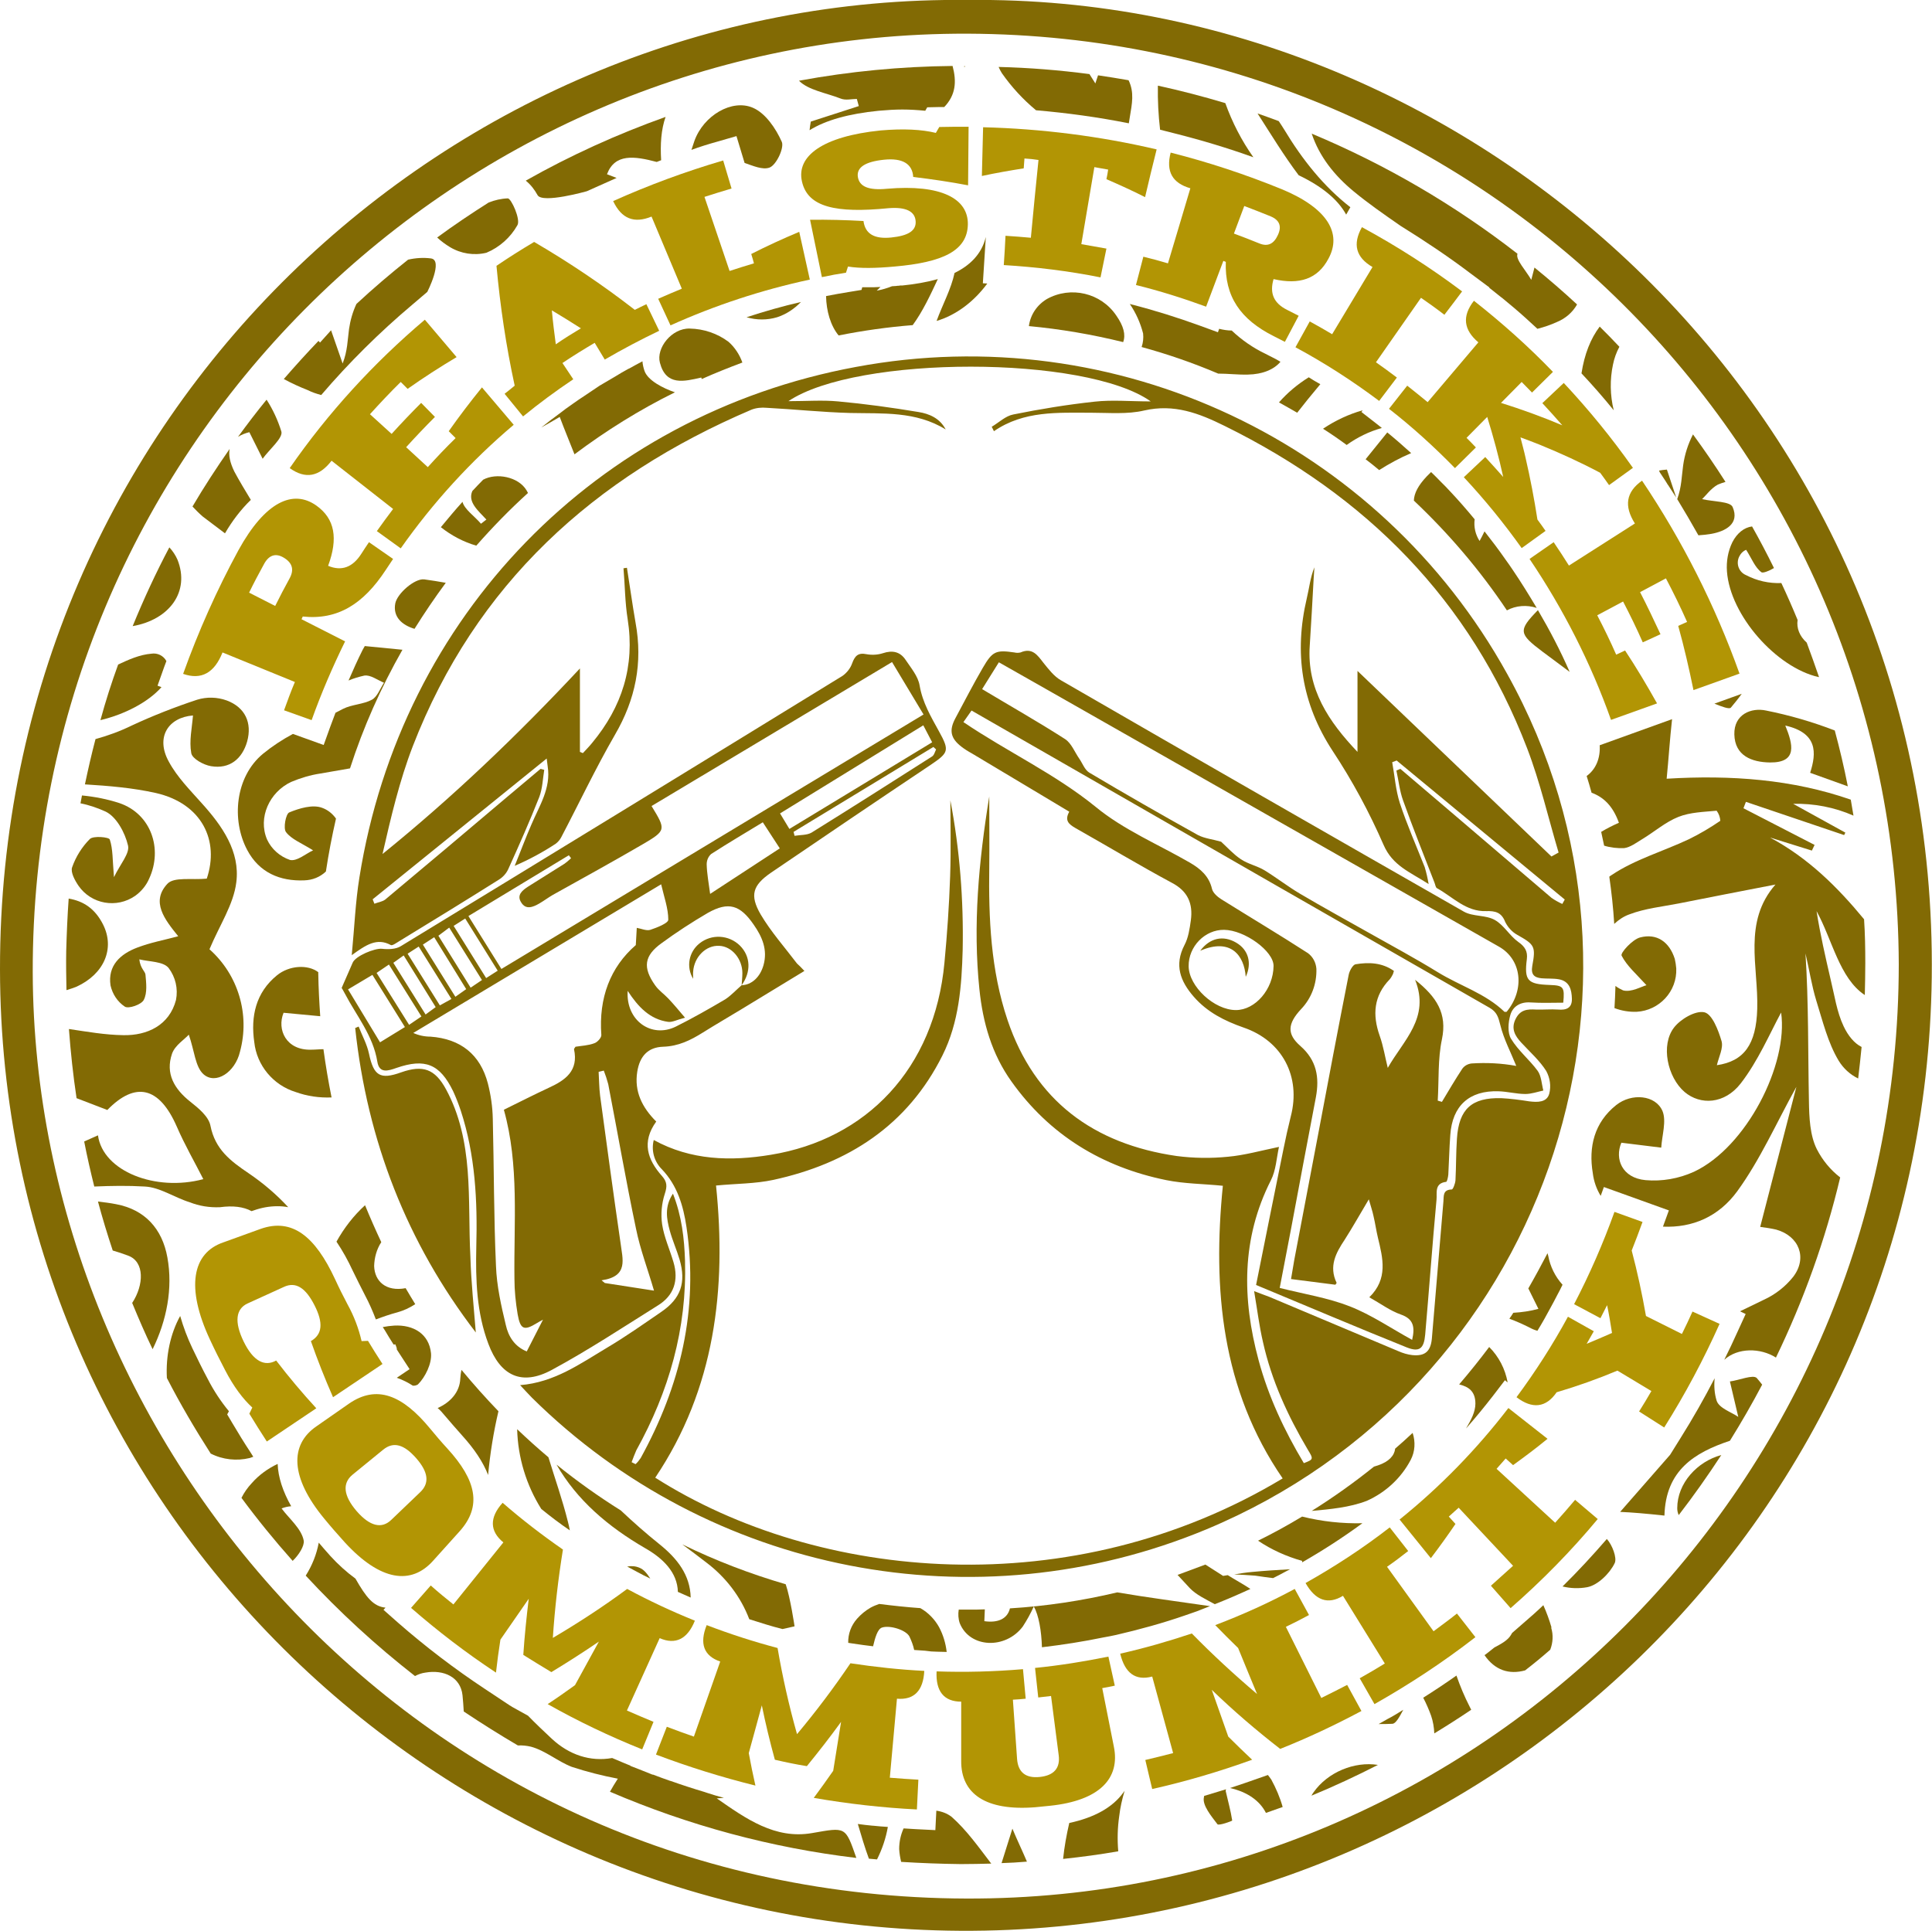 <?xml version="1.0" encoding="utf-8"?>
<!-- Generator: Adobe Illustrator 23.0.3, SVG Export Plug-In . SVG Version: 6.00 Build 0)  -->
<svg version="1.1" id="Layer_1" xmlns="http://www.w3.org/2000/svg" xmlns:xlink="http://www.w3.org/1999/xlink" x="0px" y="0px"
	 viewBox="0 0 784.9 784.5" style="enable-background:new 0 0 784.9 784.5;" xml:space="preserve">
<style type="text/css">
	.st0{fill:#826A04;}
	.st1{fill:#B29504;}
</style>
<g id="Emblem">
	<path id="Gun_Left" class="st0" d="M326.8,394.5c-8.9,5.4-17.3,10.5-25.8,15.7c-5.1,3.1-10.3,6.1-15.4,9.3s-10,5.6-16.2,5.8
		s-9.5,3.9-10.5,10.1c-1.3,8.1,2,14.6,7.7,20.3c-6,8.3-3.6,15.5,2.4,22.2c2,2.3,2.1,4.1,1.1,7.1c-1.3,4-1.7,8.3-1.1,12.5
		c0.8,5.2,3.1,10.2,4.6,15.3c2.2,7.4,0.2,13.6-6.3,17.6c-14.2,8.9-28.3,18.2-43.1,26.2c-12.2,6.6-20.9,2.5-25.8-10.6
		c-4.8-12.7-5.2-26-4.9-39.4c0.5-18.7-0.4-37.3-6.3-55.3c-0.9-2.7-1.9-5.3-3.1-7.9c-5.4-11.1-11.4-13.5-23-9.5
		c-3.4,1.2-7,2.4-7.8-2.5c-1.7-10.6-8.5-18.7-13.2-27.7c-0.6-1.2-1.3-2.3-1.3-2.3c1.8-4,3.1-7.2,4.5-10.3c1.2-2.7,8.9-5.9,11.9-5.6
		c2.5,0.3,5.7,0.2,7.7-1.1c59.9-36.5,119.7-73.1,179.4-109.8c1.8-1.3,3.2-3.1,3.9-5.1c1.1-3,2.4-4.4,5.8-3.7
		c2.2,0.4,4.5,0.3,6.7-0.4c3.9-1.3,7-0.6,9.2,2.7s5.1,6.7,5.7,10.4c1.2,7,4.6,12.7,7.9,18.7c4.3,7.8,3.9,8.6-3.3,13.5
		c-21.7,14.5-43.4,29.2-65,43.9c-7.4,5.1-8.7,9.1-4.2,16.9c4.2,7.1,9.8,13.4,14.8,20C324.6,392.2,325.5,393.1,326.8,394.5z
		 M301.3,400.3L301.3,400.3c4-0.1,7.5-3.2,8.9-8.2c1.7-6.2-0.5-11.4-4-16.4c-5.5-8-10.2-9.5-18.6-4.8c-6.5,3.8-12.8,7.9-18.8,12.3
		c-7.1,5.1-7.8,9.9-2.6,17.2c1.4,2,3.6,3.5,5.3,5.3c2.1,2.2,4,4.5,6.8,7.8c-3.2,0.8-5.1,1.9-6.8,1.7c-7.4-1-12.2-6-16.5-12.6
		c-0.8,12.1,9.7,19.4,19.6,14.5c6.8-3.4,13.5-7.2,20.1-11.1C297.1,404.4,299.1,402.2,301.3,400.3L301.3,400.3z M362.4,269
		l-97.7,58.5c5.9,9.7,6,9.9-3.7,15.6c-12,7-24.2,13.7-36.4,20.5c-1.9,1.1-3.6,2.4-5.5,3.5c-2.6,1.5-5.5,2.7-7.4-0.5
		c-1.9-3,0.6-4.9,2.9-6.4c4.9-3.1,9.9-6.2,14.8-9.3c0.9-0.7,1.8-1.4,2.6-2.2l-0.9-1.2l-40.8,24.7l13.4,21.5l171.5-103.4L362.4,269z
		 M220.6,536.2c-1.5,0.8-2,1.1-2.5,1.4c-5.2,3.2-6.7,2.6-7.8-3.6c-0.8-4.8-1.3-9.6-1.3-14.4c-0.3-23,2-46.2-4.3-68.7
		c6.3-3.1,12.2-6.1,18.2-8.9c6.8-3.1,12.2-6.9,10.3-15.7c0-0.2,0.3-0.5,0.6-1c2.5-0.4,5.2-0.5,7.6-1.4c1.3-0.4,3-2.3,2.9-3.4
		c-1.1-15,3.6-27.5,14-36.5c0.2-3.1,0.3-5,0.4-7c1.8,0.3,3.9,1.3,5.5,0.8c2.7-0.9,7.3-2.7,7.3-4.1c0-4.6-1.7-9.2-2.9-14.4
		l-100.7,60.4c2.2,1,4.6,1.5,7,1.5c12.2,0.9,20.2,7.2,23.3,19c1.2,4.7,1.9,9.5,2,14.3c0.5,20,0.4,40,1.3,59.9c0.3,8.1,2.1,16.1,4,24
		c1,4.5,3.5,8.7,8.5,10.7L220.6,536.2z M244.4,520.2l1.3,1.1l20,3.1c-2.5-8.6-5.6-16.7-7.3-25.1c-4.1-19.5-7.5-39.2-11.3-58.8
		c-0.5-1.9-1.1-3.7-1.8-5.5l-2.1,0.5c0.2,3.2,0.2,6.5,0.6,9.7c2.7,19.9,5.4,39.9,8.3,59.8C252.9,511.6,255.5,518.6,244.4,520.2z
		 M320.7,336.8l58-35.2l-3.6-6.9l-58.2,35.8C318.2,332.6,319.3,334.5,320.7,336.8L320.7,336.8z M309.9,334.1
		c-7.2,4.4-14.2,8.5-21,12.9c-1.2,1.1-1.8,2.6-1.8,4.2c0.1,3.8,0.8,7.5,1.4,12l28.3-18.5L309.9,334.1z M141.4,402l13,21.5l10.1-6.2
		l-13.2-21.2L141.4,402z M322.4,338l0.4,1.6c2.3-0.4,5-0.2,6.9-1.3c16.4-10.2,32.6-20.5,48.9-30.9c0.9-0.5,1.2-1.9,1.7-2.9l-1.1-1
		L322.4,338z M171.2,413L158,391.9l-5,3.4l13.2,21.1L171.2,413z M202.2,394.4L189,373.2l-4.7,3l13.2,21.2L202.2,394.4z M176.4,380.8
		l-4.6,3L185,405l4.4-3.1C185.1,394.9,181,388.3,176.4,380.8L176.4,380.8z M195.8,398.2l-13.3-21.3l-4.4,3.3
		c4.5,7.3,8.8,14.1,13.1,21.1L195.8,398.2z M183.4,405.9l-13.3-21.3l-4.5,2.9l13.1,21L183.4,405.9z M164,388.2l-4.2,3l13.1,21l4.1-3
		L164,388.2z"/>
	<path id="Gun_Right" class="st0" d="M510.3,522.1c3.8-18.9,7.4-37,11.1-55.1c0.9-4.5,1.9-9,3-13.4c4.2-16.1-3.4-30.7-19.2-36.1
		c-7.7-2.7-14.7-6.2-20.2-12.5s-8-12.9-3.8-21c1.6-3,2.1-6.6,2.6-10.1c0.9-6.7-1.2-11.8-7.7-15.2c-13.2-7.1-26-14.8-39.1-22.2
		c-2.8-1.6-4.6-3.1-2.6-6.7c-13.4-8-26.5-15.9-39.6-23.7c-1.5-0.8-2.9-1.7-4.2-2.7c-4.4-3.4-5.1-6.6-2.5-11.5
		c3.7-6.9,7.3-13.9,11.2-20.6s5.3-7.3,12.8-6.2c0.8,0.2,1.7,0.2,2.5,0c4.8-2.1,6.9,1.1,9.3,4.2c2.1,2.6,4.3,5.5,7.1,7.1
		c54.5,31.5,109.1,62.8,163.7,94c3.7,2.1,8.9,1.3,12.6,3.4s6,6.4,9.5,8.9c2.7,1.9,3.9,3.8,3.5,7c-1.1,8.7,0.3,10.2,9.3,10.5
		c5.6,0.2,6.1,0.8,5.5,7.2c-4.4,0-8.8,0.2-13.3-0.1c-4.1-0.3-7.2,1.6-8.2,5.1c-0.9,3-1.2,7.3,0.3,9.7c2.9,4.8,7.5,8.5,10.8,13
		c1.5,2.1,1.6,5.3,2.3,8c-2.4,0.5-4.8,1.4-7.3,1.4c-3.6,0-7.3-1-10.9-1.1c-11.9-0.4-18.8,5.9-19.6,17.8c-0.4,5.3-0.5,10.6-0.8,16
		c-0.1,1.1-0.5,3-0.9,3c-4.9,0.6-3.6,4.6-3.9,7.3c-1.7,18.3-3,36.5-4.6,54.8c-0.5,5.6-2.3,7.2-7.4,5.2
		C551.2,539.3,531,530.7,510.3,522.1z M519.9,523.3c9.9,2.5,19.6,4,28.5,7.5s16.7,8.9,25.3,13.6c1.2-5.2,0.6-8.5-4.6-10.3
		c-4.3-1.5-8-4.3-12.8-7c7.7-7.5,5.5-15.9,3.5-24.2c-0.7-2.9-1.1-5.9-1.8-8.8c-0.4-2-1.1-3.9-1.9-6.8c-3.7,6.2-6.6,11.4-9.8,16.4
		c-3.6,5.4-6.5,10.8-3.3,17.5c0.1,0.1-0.3,0.5-0.5,0.8l-18-2.3c0.5-2.8,0.9-5.2,1.3-7.7c3.2-16.8,6.4-33.7,9.6-50.5
		c4.1-21.8,8.2-43.5,12.5-65.3c0.3-1.7,1.7-4.2,2.8-4.4c5.4-0.9,10.8-0.7,15.6,2.7c-0.1,0.4-0.3,0.9-0.4,1.3
		c-0.4,0.8-0.8,1.5-1.3,2.1c-6.5,6.7-7.1,14.4-4.1,22.9c1.5,4.2,2.2,8.7,3.3,13.1c6.3-11.2,17.3-20.3,11.1-35.8
		c8.8,7,13.1,13.7,10.9,24.2c-1.7,8-1.2,16.6-1.7,24.9l1.7,0.5c2.7-4.5,5.4-9.1,8.3-13.5c0.9-1.2,2.2-1.9,3.7-2.1
		c6.1-0.4,12.2-0.1,18.2,1c-2.2-5.5-5.1-10.9-6.5-16.7c-0.8-3.2-1.4-5.2-4.3-6.9c-57.8-33.1-115.6-66.3-173.4-99.5l-37.1-21.3
		l-3.3,4.7c17.9,12.1,37.2,21,53.8,34.5c11.3,9.3,25.4,15.2,38.2,22.6c4.3,2.5,7.8,5.5,9,10.7c0.4,1.6,2.2,3.2,3.8,4.2
		c11.7,7.3,23.6,14.4,35.2,21.9c2,1.5,3.2,3.8,3.4,6.3c0.2,6.1-2,12-6.2,16.4c-5.6,6-5.8,10.2-0.3,15c6.6,5.8,7.8,12.7,6.3,20.8
		c-3.4,17.7-6.7,35.4-10,53C523.1,506.9,521.4,515.2,519.9,523.3L519.9,523.3z M496.1,342c2.5,2.3,5,5.1,8,7.1s6.6,2.7,9.6,4.5
		c4.9,3,9.5,6.6,14.4,9.5c9.3,5.5,18.8,10.7,28.2,16s18.7,10.3,27.8,15.9s19.3,8.6,27.1,16.1c0.2,0.1,0.6,0,0.9,0
		c7.5-9.1,6.1-21.3-3.2-26.5l-175.8-100c-9-5.1-17.9-10.2-27.3-15.5c-2.4,3.8-4.5,7.2-6.8,10.9c11.5,6.9,22.8,13.3,33.7,20.3
		c2.6,1.7,3.9,5.3,5.8,8c1.3,1.9,2.2,4.5,4,5.6c14.6,8.7,29.3,17.1,44.2,25.4C489.4,340.7,492.7,341,496.1,342z M497.3,377.8
		c-7.8-0.1-14.5,6.8-14.4,14.8c0.1,8.2,10.4,17.8,19.2,17.8c7.9,0,15.2-8.5,15.3-17.9C517.5,386.5,505.7,377.9,497.3,377.8
		L497.3,377.8z"/>
	<path class="st0" d="M193.3,541.4c-28-36.5-44.1-77.9-49-123.7l1.4-0.6c1.4,3.6,3.4,7.2,4.2,11c1.9,9,4.5,10.7,13.1,7.6
		c8.8-3.1,13.7-1.4,18.2,6.9c5.6,10.3,7.9,21.6,8.8,33.1s0.5,23.3,1.1,34.9C191.4,520.9,192.5,531.2,193.3,541.4z"/>
	<path id="Nipple_Left" class="st0" d="M301.3,400.3c0.1-1.6,0.3-3.3,0.3-4.9c0-5.8-4.3-10.9-9.4-11.1c-5.4-0.3-10.2,4.5-10.6,10.5
		c-0.1,0.9,0,1.9,0,2.9c-2.9-4.8-1.8-10.9,2.6-14.4c4.9-3.9,11.9-3.5,16.4,0.9C305,388.6,305.2,394.9,301.3,400.3L301.3,400.3z"/>
	<path id="Nipple_Right" class="st0" d="M487.6,386.3c3.9-5.2,9.3-6.4,14.6-3.3c5,2.9,6.5,8.3,3.9,13.9
		C505.5,388.3,500.1,380.9,487.6,386.3z"/>
	<path id="Body" class="st0" d="M633.2,346.4c-4.2-14.1-7.5-28.6-12.8-42.4c-23.1-60.2-65.4-102.6-122.8-130.9
		c-10.5-5.2-20.6-9.1-32.8-6.3c-6.8,1.6-14.3,0.9-21.4,0.9c-13.6,0-27.4-0.9-39.6,7.5l-0.9-1.8c2.9-1.7,5.6-4.4,8.8-5
		c10.9-2.2,21.9-4,33-5.2c7.1-0.8,14.5-0.1,22.8-0.1c-26.4-18.8-119.4-18.8-147.2-0.1c7.4,0,13.9-0.5,20.2,0.1
		c10.9,1,21.8,2.5,32.6,4.3c4.4,0.7,8.7,2.5,11.1,7.1c-12.1-7.5-25.6-6.4-38.8-6.7c-11.3-0.3-22.6-1.5-33.9-2.1
		c-2.1-0.2-4.3,0-6.3,0.8c-64,27.3-112,70.9-137.5,136.7c-5.4,14-8.9,28.9-12.3,43.8c28.4-23,54.6-48,80.2-75.4v33.9l1.2,0.5
		c1.3-1.4,2.6-2.7,3.8-4.2c12.1-14.6,17.4-31.1,14.4-50.2c-1.1-6.8-1.1-13.8-1.7-20.7l1.4-0.2c1.2,7.4,2.2,14.9,3.5,22.3
		c3,16.3,0,31.2-8.4,45.6c-7.8,13.5-14.5,27.7-21.8,41.6c-0.5,1-1.3,1.9-2.2,2.6c-5.3,3.5-10.9,6.5-16.7,9
		c2.3-5.6,4.4-11.3,6.8-16.8c3.2-7.6,8-14.7,6.6-23.6c-0.1-0.8-0.2-1.5-0.4-3.2l-70.7,57.2l0.7,1.8c1.5-0.6,3.2-0.8,4.4-1.7
		c16.5-13.8,32.9-27.6,49.3-41.5l13.8-11.6l1.5,0.4c-0.6,3.7-0.7,7.6-2,11c-3.9,9.9-8.2,19.6-12.6,29.3c-0.8,1.8-2.2,3.3-3.8,4.3
		c-13.5,8.5-27.2,16.9-40.8,25.2c-1,0.6-2.5,1.7-3.1,1.4c-5.7-3.1-10.1-0.1-15.9,4.1c1.1-11.5,1.5-21.6,3.1-31.5
		c16.9-106.4,96.3-188,201.7-207.5c105.8-19.8,212.5,30.5,264.6,124.7c71.4,128.3,14.3,290.7-122.2,347.6
		c-93.8,39-201.8,17.9-274-53.5c-1.5-1.5-2.9-3.1-4.8-5.1c13.9-1.1,24.4-8.7,35.3-15.2c7.6-4.5,14.8-9.6,22.1-14.6
		c7.9-5.4,10.1-11.9,7.4-21.2c-1.2-4-2.9-7.8-4-11.8c-1.3-4.8-2.2-9.8,1.3-15c3.6,9.2,4.6,18.2,4.9,27.3c0.8,27.5-6.5,53-19.8,77
		c-0.7,1.6-1.3,3.2-1.9,4.8l1.6,0.8c0.8-0.7,1.5-1.6,2.1-2.5c16.1-29.3,23.6-60.3,18.6-93.8c-1.3-8.7-3.7-16.9-10-23.5
		c-3.1-3.1-4.4-7.6-3.3-11.9c15.1,8.3,31.3,8.7,47.6,6c38.6-6.3,66.5-34.8,70.5-78.1c1.1-11.6,1.9-23.2,2.3-34.9
		c0.4-11.5,0.1-23,0.1-31c3.8,20,5.4,40.4,5,60.7c-0.4,14.7-1.5,29.5-8.2,42.9c-14.2,28.5-38.4,44-68.7,50.6
		c-7.4,1.6-15.1,1.5-23.3,2.3c4.3,42-0.4,82.5-24.7,118.7c66.2,42.1,169.2,51.8,254.9,0.3c-24.8-36.1-28.5-76.8-24.3-118.9
		c-7.9-0.8-15.6-0.8-23-2.3c-26-5.3-47.4-18.3-62.9-40.1c-8-11.2-11.6-23.9-13-37.4c-2.7-26-0.3-51.8,4-78.4c0,10.1,0.1,19.3,0,28.5
		c-0.3,21.1,0.6,42.1,7.4,62.3c11.1,32.9,35,50.4,68.7,55.3c6.9,0.9,13.9,1,20.9,0.3c6.7-0.6,13.4-2.5,20.7-4
		c-1,4.5-1.2,9.5-3.3,13.6c-12,23.7-11.7,48.1-5,73c4,14.9,10.5,28.7,18.4,41.9c3.9-1.5,4-1.6,1.6-5.5c-8.1-13.7-14.7-28-18.2-43.7
		c-1.5-6.4-2.3-13-3.6-20.7c2.8,1.1,4.5,1.7,6.1,2.3l52.5,22.1c1.8,0.8,3.8,1.4,5.7,1.6c5.1,0.5,7.4-1.5,7.9-6.6
		c1.6-18.6,3.1-37.2,4.7-55.8c0.2-2.3-0.3-4.8,3.4-4.9c0.5,0,1.4-2.4,1.5-3.7c0.3-5.6,0.2-11.3,0.6-17c0.8-12,6-16.7,18-16.4
		c3.8,0.2,7.6,0.7,11.4,1.3c3.3,0.4,7.1,0.5,8.1-3.1c0.8-3.1,0.3-6.4-1.2-9.2c-2.7-4.3-6.7-7.8-10.2-11.6c-2.5-2.7-4.2-5.6-2.3-9.5
		s4.8-4.1,8.3-3.9c3,0.1,6-0.2,9,0c3.3,0.3,5.7-0.6,5.6-4.4c-0.1-3.6-0.9-7.1-5.3-7.9c-2.3-0.4-4.7-0.2-7-0.4c-3-0.3-4.4-1.5-3.8-5
		c1.5-8,0.9-8.7-6-12.6c-2.2-1.2-3.9-3.1-5-5.3c-1.5-3.9-4-4.5-7.7-4.4c-8.2,0.3-13.5-5.7-20-9.3c-0.6-0.3-0.7-1.5-1-2.2
		c-4.3-11.1-8.8-22.3-12.8-33.5c-1.4-3.9-1.8-8.1-2.7-12.1l1.6-0.7l19.6,16.7l41.8,35.7c1.4,1,2.9,1.8,4.4,2.5l1-1.8L567.4,309
		l-1.8,0.7c1,5.5,1.4,11.3,3.1,16.6c2.9,8.8,6.7,17.4,10.1,26c0.7,2.3,1.2,4.6,1.6,6.9c-7.6-4.9-14.6-7.4-18.3-15.9
		c-5.8-13.3-12.7-26.1-20.7-38.2c-12.7-19.4-15.7-39.9-10.5-62c1-4.1,1.4-8.4,3.1-12.6c-0.1,1.5-0.2,3-0.3,4.4
		c-0.5,9.1-1,18.3-1.6,27.5c-1.2,17.6,7.7,30.8,19.4,43.1v-32.9l78.8,75.4L633.2,346.4z"/>
	<g id="Pattern_Circle">
		<path class="st0" d="M681.4,612.8c0,1,0.2,1.9,0.6,2.8c6.1-7.9,11.8-16,17.3-24.4C689.6,593.8,681.4,602.6,681.4,612.8z"/>
		<path class="st0" d="M72.1,227.4c-0.8-1.8-1.9-3.5-3.3-5c-5.5,10.4-10.4,21-14.9,32C68.8,251.8,77.3,240.4,72.1,227.4z"/>
		<path class="st0" d="M197.6,102.7c5.3-2.2,9.8-6.2,12.6-11.2c1.4-2.3-2.5-10.9-3.9-10.9c-2.7,0.1-5.3,0.7-7.8,1.7
			c-7.1,4.5-14.1,9.2-20.9,14.2c1.6,1.5,3.4,2.8,5.2,3.9C187.3,103.1,192.6,103.9,197.6,102.7z"/>
		<path class="st0" d="M392.1,26.9h-0.4l0.1,0.4L392.1,26.9z"/>
		<path class="st0" d="M453.5,128.2c-6.2-9.2-18.5-12.1-28.2-6.7c-4,2.4-6.7,6.4-7.3,11c12.9,1.2,25.7,3.4,38.3,6.5
			C457.4,136,456.5,132.5,453.5,128.2z"/>
		<path class="st0" d="M681,393.5c-0.1-1.3-0.3-2.6-0.6-3.9c-2.2-6.9-7.3-10.5-14.1-8.7c-3.1,0.8-8.1,6.3-7.5,7.4
			c2.1,4.1,5.9,7.4,10.1,12c-2,0.5-6.2,3-9.5,2.1c-1.1-0.5-2.2-1.1-3.1-1.8c-0.1,3-0.2,6-0.4,9c2.9,1.1,5.9,1.6,9,1.5
			C674.1,410.6,681.4,402.8,681,393.5z"/>
		<path class="st0" d="M172.3,235.4c-3.8-0.4-10.8,5.6-11.7,9.7c-1.1,5.6,2.8,8.9,7.8,10.4c4-6.4,8.2-12.6,12.7-18.7
			C178.3,236.3,175.3,235.8,172.3,235.4z"/>
		<path class="st0" d="M296,138.9c-4.5-3.4-10.1-5.3-15.8-5.4c-7.3-0.2-13.7,7.9-12.1,13.9c2.5,9.5,9.8,7.6,16.8,6l0.2,0.6
			c5.4-2.4,10.9-4.6,16.5-6.7C300.5,144.2,298.6,141.2,296,138.9z"/>
		<path class="st0" d="M704.6,298.4c0.2,8.7,7.1,11.3,14.5,11.4c11.3,0.1,9.3-7.4,6.2-15c13.2,3,12.7,11.1,10.1,19.2l15.3,5.5
			c-1.5-7.7-3.3-15.3-5.3-22.7c-9.1-3.5-18.4-6.2-27.9-8.1C711.5,287.4,704.4,290.2,704.6,298.4z"/>
		<path class="st0" d="M106.7,186.4c2.7-3.8,8.4-8.5,7.6-11.1c-1.4-4.5-3.4-8.9-6-12.9c-4,4.9-7.9,10-11.6,15.1
			c1.4-0.9,3-1.5,4.6-1.9L106.7,186.4z"/>
		<path class="st0" d="M573.1,593.2c1.8-3.4,2-7.4,0.8-11c-2.3,2.2-4.7,4.3-7.1,6.4c-0.3,2.8-2.5,5.3-7,6.8
			c-0.5,0.2-1.1,0.3-1.6,0.5c-8.1,6.5-16.5,12.5-25.3,18c7.6-0.7,15.4-1.4,22.4-4.1C562.9,606.4,569.2,600.6,573.1,593.2z"/>
		<path class="st0" d="M709.4,233.7c-2.9-1.2-4.2-4.5-2.9-7.4c0.6-1.3,1.6-2.4,2.9-2.9c2.3,3.6,3.6,7.2,6.2,9.1
			c0.6,0.5,3.3-0.6,5.1-1.7c-2.8-5.7-5.8-11.4-8.9-16.9c-3.2,0.4-6.1,2.7-8,6.4c-1.8,3.7-2.5,7.8-2.2,11.9c1.3,17.8,20,39,37.2,42.9
			h0.2c-1.6-4.7-3.3-9.4-5-14c-2.9-2.6-4.2-5.9-3.7-9.2c-2.1-5.1-4.3-10.1-6.6-15C718.7,237.1,713.8,236,709.4,233.7z"/>
		<path class="st0" d="M126.4,426.5c-10.1,0.3-14-8.1-11.2-15l14.9,1.4c-0.4-5.7-0.7-11.5-0.8-17.3V395c-4.2-3.2-11.8-2.8-16.8,1.3
			c-8.6,7-10.7,16.7-9.2,27.1c1,9.5,7.7,17.5,16.8,20.3c4.7,1.7,9.6,2.4,14.6,2.2c-1.3-6.5-2.4-13-3.3-19.6
			C129.9,426.3,128.2,426.5,126.4,426.5z"/>
		<path class="st0" d="M533.6,728.3c-0.3,0.4-0.6,0.9-0.8,1.3c9.2-3.8,18.2-8,27-12.5C550.3,715.6,539.4,720,533.6,728.3z"/>
		<path class="st0" d="M406.9,757c3.4-0.1,6.9-0.3,10.3-0.6c-1.8-4.3-3.9-8.6-5.9-13.4L406.9,757z"/>
		<path class="st0" d="M68,510.9c-2.1-11.7-9.2-19.4-20.7-21.6c-2.5-0.5-4.9-0.8-7.5-1.1c1.8,6.7,3.8,13.3,6,19.9
			c2.1,0.6,4.2,1.3,6.3,2.1c6.7,2.5,6.4,11.9,1.6,19.2c2.6,6.3,5.3,12.6,8.3,18.8C67.7,536.6,70.3,523.5,68,510.9z"/>
		<path class="st0" d="M52,343.5c0.8,3.2-3.1,7.5-5.7,12.9c-0.6-7-0.4-11.4-1.7-15.3c-0.3-1-6.7-1.6-8.1-0.2
			c-3.2,3.2-5.7,7.2-7.2,11.5c-0.7,2,1.1,5.3,2.6,7.5c5.2,7.5,15.5,9.3,23,4.1c2.5-1.8,4.5-4.2,5.7-7c5.6-12.1,0.8-26.3-12.1-30.7
			c-4.9-1.6-10-2.6-15.2-3.1c-0.2,1-0.4,2.1-0.6,3.2c3.6,0.7,7,1.9,10.3,3.4C47.4,332,50.8,338.4,52,343.5z"/>
		<path class="st0" d="M41.9,375.7c-3.3-6.6-8.1-9.6-14-10.6c-0.5,7-0.8,14.1-1,21.3c-0.1,5.3,0,10.6,0.1,15.9
			c1.4-0.4,2.8-0.9,4.1-1.4C42.4,395.7,46.7,385.3,41.9,375.7z"/>
		<path class="st0" d="M64,278.6l2.7-7.6c0.3-0.8,0.6-1.6,0.9-2.4c-1.2-2.2-3.6-3.4-6.1-3C56.7,266,52.3,268,48,270
			c-2.7,7.4-5.1,14.9-7.2,22.6c9.7-2.3,19.3-7.2,24.8-13.4L64,278.6z"/>
		<path class="st0" d="M143.3,516.3c1.6,3.3,3.3,6.7,5,10c1.7,3.2,3.1,6.4,4.4,9.8c2.9-1.1,5.8-2.1,8.8-2.9c2.5-0.7,4.9-1.8,7.2-3.3
			c-1.3-2.1-2.6-4.3-3.9-6.5c-8,1.5-12.6-2.8-12.8-9c0.1-3.4,1-6.8,2.9-9.7c-2.3-4.9-4.5-9.9-6.6-15c-4.6,4.2-8.5,9.2-11.6,14.8
			C139.2,508.2,141.4,512.2,143.3,516.3z"/>
		<path class="st0" d="M101.7,590c-2.5-3.8-4.9-7.7-7.2-11.6l-2.2-3.7l0.7-1.3c-3.3-4-6.2-8.4-8.6-13.1c-2.2-4.1-4.3-8.4-6.3-12.6
			c-2-4.2-3.6-8.5-4.9-13c-4,7.2-5.9,16.3-5.4,25.2c5.4,10.5,11.4,20.7,17.8,30.7c4.9,2.5,10.6,3.1,15.9,1.8
			c0.5-0.2,0.9-0.3,1.4-0.5L101.7,590z"/>
		<path class="st0" d="M89.4,490.5c5.2-0.7,9.5-0.2,12.8,1.6l0.9-0.3c3.1-1.1,6.3-1.7,9.6-1.7c1.5,0,2.9,0.1,4.4,0.4
			c-4.8-5.2-10.2-9.8-16.1-13.8c-7.4-5-13.6-9.7-15.5-19.3c-0.7-3.7-4.8-7.1-8.1-9.7c-6.6-5.2-10.3-11.5-7.5-19.6
			c1.2-3.4,5.1-5.8,6.8-7.7c2.3,6.5,2.6,13.1,6,16.1c4.9,4.3,12.8-0.7,14.8-9.2c4.1-15.1-0.7-31.2-12.4-41.6
			c4.1-9.8,9.8-18.2,10.9-27.2c1.6-12.5-5.7-22.9-14-32.1c-4.8-5.4-10-10.6-13.4-16.9c-5.5-9.9-0.3-18,9.8-18.8
			c-0.4,5.1-1.6,10.3-0.7,15.3c0.4,2.3,5,4.8,8,5.3c7.6,1.3,12.7-3,14.7-10c2.1-7.6-0.8-13.9-8.3-16.7c-3.9-1.4-8.1-1.5-12-0.3
			c-9.1,3-18,6.5-26.6,10.5c-4.7,2.3-9.6,4.1-14.7,5.5c-1.6,6.1-3,12.2-4.3,18.4c9.7,0.6,19.4,1.4,28.8,3.5
			c18.8,4.3,25.9,19.4,20.7,34.8c-6.2,0.6-13.3-0.8-16,2.1c-6.8,7.3-1.1,14.5,4.4,21.3C66.5,382,61,383,55.8,385
			c-6.9,2.6-12.1,7.3-10.9,15.4c0.8,3.5,2.8,6.6,5.8,8.6c1.5,1,6.7-0.8,7.7-2.7c1.5-2.9,1-6.9,0.7-10.3c-0.1-1.3-2.1-2.5-2.5-6.2
			c4.1,1,9.7,0.8,11.9,3.5c2.8,3.7,3.9,8.4,3,13c-2.7,10.3-11.7,14.5-21.4,14.3c-7.4-0.1-14.7-1.4-22.1-2.5
			c0.7,9.4,1.7,18.8,3.1,28.1l12.5,4.8c11.4-11.7,21.1-9.5,28.2,6.7c3.2,7.4,7.3,14.5,10.8,21.4c-19.4,5.2-40.8-3.2-42.8-17.8
			l-5.6,2.5c1.2,6.2,2.6,12.3,4.1,18.3c7-0.3,13.7-0.4,20.5,0c6.2,0.3,12.1,4.5,18.3,6.4C80.9,490,85.1,490.7,89.4,490.5z"/>
		<path class="st0" d="M180.9,575.4c2.2,2.6,4.5,5.2,6.8,7.8c5,5.5,8.6,10.9,10.6,16.1c0.8-8.7,2.2-17.4,4.2-25.9
			c-5.2-5.4-10.2-11-15-16.8c-0.3,1.2-0.4,2.3-0.5,3.5c-0.2,5.5-4,9.7-9.2,12C178.9,573,179.9,574.2,180.9,575.4z"/>
		<path class="st0" d="M114.4,612.9c1.2-0.5,2.6-0.8,3.9-0.9c-3.4-6-5.3-11.8-5.5-17.2c-4,1.9-7.6,4.5-10.5,7.8
			c-1.7,1.8-3.1,3.8-4.2,6c6.5,8.8,13.5,17.4,20.8,25.6c2.6-2.5,4.8-6.1,4.5-8.2C122.5,621.1,117.4,617,114.4,612.9z"/>
		<path class="st0" d="M231.5,621.8c-0.2-1.2-0.5-2.4-0.8-3.6c-2.2-8.8-5.2-17.3-7.9-26.1c-4.4-3.7-8.6-7.5-12.7-11.4
			c0.3,11.5,3.7,22.7,9.8,32.4C223.7,616.2,227.5,619.1,231.5,621.8z"/>
		<path class="st0" d="M259.8,637c-1.6-0.7-3.3-0.8-5-0.5l3.9,2.1c1.8,1,3.6,1.9,5.5,2.8C262.9,639.4,261.6,637.7,259.8,637z"/>
		<path class="st0" d="M262.2,629.1c7,4,13,9.7,13.2,17.7c1.7,0.8,3.5,1.5,5.2,2.3c-0.2-9.1-5.4-15.8-12.6-21.6
			c-5.5-4.4-10.7-9-15.8-13.8c-9.1-5.7-17.8-11.9-26.1-18.6C234.4,609.5,247,620.3,262.2,629.1z"/>
		<path class="st0" d="M371.9,697.2l-0.2,0.1l0,0L371.9,697.2z"/>
		<path class="st0" d="M304.4,657.9L304.4,657.9c2.2,0.7,4.5,1.4,6.7,2.1s4.5,1.3,6.8,1.9l4.9-1.1c0,0-1.7-11.6-3.6-17.1
			c-14.4-4.2-28.5-9.6-42-16.2c3.3,2.4,6.5,4.9,9.8,7.4C294.8,640.8,300.9,648.7,304.4,657.9z"/>
		<path class="st0" d="M329.9,744.8c-15,2.6-26.8-5.8-38.7-14.1l2.9-0.2l0,0c-2.3-0.6-4.5-1.3-6.7-2l-1.2-0.4
			c-4.7-1.4-9.3-2.9-13.8-4.5h-0.1c-2.4-0.8-4.7-1.7-7.1-2.6v0.1l-4.5-1.8l-4.6-1.8v-0.1l-2.9-1.2l-4.5-1.9
			c-8.9,1.6-17.5-1.3-24.5-7.8c-3.3-3.1-6.6-6.2-9.7-9.4l-6.5-3.6l0,0l-0.4-0.3l-0.4-0.2l0,0l-10.1-6.7
			c-12.4-8.2-24.2-17.2-35.3-26.9l-6-5.3l0.8-0.9c-4.9-0.5-7.8-4.1-12.2-11.8c-3.7-2.7-7.1-5.8-10.2-9.2c-1.6-1.8-3.2-3.6-4.7-5.4
			c-0.9,4.8-2.7,9.3-5.3,13.4c13.7,14.8,28.5,28.4,44.4,40.8c1.3-0.7,2.7-1.2,4.2-1.4c7.5-1.3,14.3,1.8,15.1,9.2
			c0.2,2.2,0.4,4.4,0.5,6.6c7.2,4.8,14.5,9.4,22,13.8c1.8-0.1,3.6,0.1,5.3,0.5c5.9,1.6,10.9,6,16.6,8.2c6.1,2,12.4,3.6,18.7,4.8
			c-1.1,1.7-2.2,3.5-3.2,5.3c31.9,13.7,65.6,22.8,100.1,26.9C343.4,742,343.7,742.4,329.9,744.8z"/>
		<path class="st0" d="M386.6,738.2c-1.8-1.4-4-2.2-6.2-2.5l-0.4,7.9l-8-0.4c-1.6-0.1-3.3-0.2-4.9-0.3c-1.2,2.6-1.8,5.5-1.8,8.4
			c0.1,1.8,0.4,3.5,0.8,5.2c8,0.5,16.1,0.8,24.2,0.9c4.2,0,8.3-0.1,12.4-0.2C397.5,750.4,392.7,743.6,386.6,738.2z"/>
		<path class="st0" d="M354.7,741.8h-0.2c-2-0.2-4-0.4-6-0.7l0,0c1.4,4.7,2.8,9.5,4.5,14.1l3.3,0.3c2.1-4.2,3.6-8.6,4.4-13.2l0,0
			C358.7,742.2,356.7,742,354.7,741.8z"/>
		<path class="st0" d="M378.3,671l2.4,0.1l3.9,0.1c-0.4-3.5-1.4-6.9-3.1-10.1c-1.8-3.2-4.4-5.9-7.6-7.7c-5.6-0.4-11.2-1-16.7-1.7
			c-1.2,0.4-2.4,0.9-3.5,1.5c-2.1,1.2-3.9,2.7-5.5,4.5c-2.4,2.7-3.7,6.2-3.6,9.8l2,0.3c2.7,0.4,5.4,0.8,8.1,1.1
			c0.8-3.4,1.8-7,3.6-7.6c3.2-1.1,9.9,1,11.2,3.7c0.8,1.7,1.5,3.5,1.9,5.4c1.5,0.1,2.9,0.2,4.4,0.3L378.3,671z"/>
		<path class="st0" d="M456.9,727.6c-0.1,0.2-0.3,0.4-0.5,0.7c-4.4,6.1-11.8,10.2-22,12.4c-1.1,4.8-2,9.7-2.5,14.6
			c7.5-0.8,15-1.8,22.4-3.1c-0.4-4.8-0.3-9.5,0.4-14.3C455.1,734.4,455.9,730.9,456.9,727.6z"/>
		<path class="st0" d="M498.1,727c-3,0.9-5.9,1.8-8.9,2.7c0,0.2-0.1,0.4-0.1,0.6c-0.7,3.2,3,7.6,5.5,10.9c0.5,0.7,6-1.3,6-1.5
			c-0.6-4-1.7-7.8-2.6-11.8C497.9,727.6,498,727.3,498.1,727z"/>
		<path class="st0" d="M515.1,721.2l-3.7,1.3c-3.9,1.4-7.8,2.7-11.7,4c7.2,1.6,12.2,5.3,14.6,10.1c2.3-0.8,4.5-1.6,6.8-2.4
			c-1.1-3.9-2.7-7.6-4.6-11.1C516,722.4,515.6,721.8,515.1,721.2z"/>
		<path class="st0" d="M517.2,641.2c1.7-0.8,3.3-1.7,5-2.6l1.9-1c-5.1,0.3-10.3,0.6-15.4,1.1c-2.4,0.2-4.8,0.6-7.3,1
			c2.8,0.1,5.7,0.3,8.5,0.5C512.4,640.6,514.8,640.9,517.2,641.2z"/>
		<path class="st0" d="M451,664.8l2.4-0.5c9.5-2.2,19-4.8,28.2-8l4.6-1.6l4.6-1.8l0.8-0.3c-13-1.9-25.4-3.5-37.7-5.6
			c-14.3,3.4-28.9,5.6-43.6,6.5c-1,4.2-4.8,6-10.4,5.2l0.2-4.8c-1.1,0-2.2,0.1-3.4,0.1h-7.2c-0.3,1.8-0.2,3.7,0.4,5.5
			c4.1,10.2,18.6,10.7,25.6,1.4c1.7-2.6,3.2-5.3,4.5-8.2c2,3.6,3.1,9.9,3.3,16.6c8.4-1,16.8-2.3,25-4L451,664.8z"/>
		<path class="st0" d="M493.5,651.8c4.9-1.9,9.7-4,14.5-6.2c-3-2-6.2-3.7-9.2-5.6l-1.9,0.3l0,0l0,0c-2.4-1.5-4.8-3.1-7.2-4.6
			c-3.7,1.4-7.5,2.8-11.3,4.2c1.7,1.8,3.3,3.6,5,5.4C486,648,489.7,649.7,493.5,651.8z"/>
		<path class="st0" d="M591.7,680.8c-4.4,3.1-8.9,6.1-13.5,9c1.2,2.3,2.3,4.8,3.2,7.3c0.8,2.3,1.2,4.8,1.3,7.2
			c5.1-3.1,10.1-6.3,15-9.6l-0.7-1.4C594.9,689.2,593.2,685.1,591.7,680.8z"/>
		<path class="st0" d="M563.8,698.4L563.8,698.4l-3.7,2.1c1.9,0,3.8,0,5.5-0.1c1.5,0,3-2.9,4.5-5.7C568,696,566,697.3,563.8,698.4z"
			/>
		<path class="st0" d="M529,634.8c8.4-4.8,16.6-10.1,24.5-15.9c-8.2,0.2-16.5-0.7-24.5-2.7c-5.8,3.5-11.8,6.8-17.9,9.8
			c5.5,3.7,11.5,6.4,17.9,8.2V634.8z"/>
		<path class="st0" d="M630.3,661.2c-0.9-3.1-2-6.1-3.3-9c-2.6,2.5-5.3,4.9-8,7.2l-4.7,4.1c-0.1,0.2-0.2,0.4-0.4,0.7
			c-1.3,2.3-4,3.7-6.8,5.2l-2.9,2.3c-0.4,0.3-0.7,0.6-1.1,0.8c4.2,6.1,9.9,8,16.5,6.2c3.5-2.7,6.9-5.5,10.2-8.4
			c1.1-2.8,1.3-6,0.4-8.9L630.3,661.2z"/>
		<path class="st0" d="M634.8,644.6c3.3,0.8,6.7,0.9,10,0.3c4.3-0.8,9.2-5.6,11.2-9.8c1-2.1-1-7.4-3.2-9.8
			C647.1,631.9,641.1,638.4,634.8,644.6z"/>
		<path class="st0" d="M599.4,570.3c0,3.4-1.8,6.7-3.8,10.1c3.8-4.3,7.4-8.7,10.9-13.2l4.9-6.4l1.1,0.9c-1-5.5-3.6-10.5-7.5-14.4
			c-3.9,5.2-8,10.3-12.2,15.2C596.5,563.4,599.4,565.2,599.4,570.3z"/>
		<path class="st0" d="M631.3,528.8l1.3-2.5c0.8-1.4,1.5-2.9,2.2-4.3c-3-3.3-5-7.4-5.8-11.7c-0.1-0.4-0.2-0.7-0.3-1.1
			c-2.5,4.8-5.1,9.6-7.8,14.3l4.1,8.3c-3.3,0.9-6.7,1.4-10.2,1.6c-0.5,0.8-1,1.6-1.6,2.4c2.7,1,5.4,2.2,8,3.5
			c1.1,0.6,2.2,1.1,3.4,1.4c1.9-3.1,3.7-6.3,5.4-9.5L631.3,528.8z"/>
		<path class="st0" d="M702.8,561.3l3.4,14.4c-2.7-1.9-7.8-3.5-8.8-6.6c-0.9-2.9-1.1-6-0.8-9.1c-4.3,8.3-8.9,16.4-13.8,24.2
			l-4.3,6.9l-20.3,23.2c4.8,0.2,10.7,0.7,18,1.5c0.5-18.4,12.2-25.6,26.6-30.4c4.6-7.4,9-15,13.1-22.8c-0.7-0.9-1.4-1.8-2.2-2.7
			C712.2,558.4,706.6,560.8,702.8,561.3z"/>
		<path class="st0" d="M175.1,549.8c-0.8-7.8-7.1-11.6-14.9-11.2c-1.6,0.1-3.2,0.3-4.7,0.6l0.9,1.4c1.1,1.9,2.3,3.8,3.5,5.7
			c0.2,0,0.4,0,0.7-0.1c0.3,0.9,0.7,1.5,0.6,2.1l0,0l0.9,1.4l4.3,6.6l-5.2,3.5c2.3,0.8,4.5,1.9,6.5,3.2c0.7,0.1,1.5-0.1,2.1-0.5
			C172.8,559.5,175.5,554,175.1,549.8z"/>
		<path class="st0" d="M82.4,209.9c3,2.3,6,4.5,9,6.8c2.9-5,6.4-9.6,10.5-13.6c-2.3-3.8-4.6-7.6-6.7-11.5c-1.8-3.7-2.4-6.7-1.9-9.2
			c-5.3,7.6-10.4,15.4-15.1,23.4C79.5,207.2,80.9,208.6,82.4,209.9z"/>
		<path class="st0" d="M147.3,264.1c-2,4-3.9,8.2-5.7,12.4c2.1-0.9,4.2-1.5,6.4-2c2.5-0.4,5.3,1.8,8,2.9c-1.6,2.4-2.7,5.7-4.9,6.9
			c-3.5,1.9-8.1,1.9-11.7,3.7c-1,0.5-2.1,1.1-3.1,1.6c-0.7,1.9-1.4,3.8-2.1,5.6l-2.7,7.5l-12.5-4.5c-4.3,2.3-8.4,5-12.2,8.1
			c-11.3,9.4-12.8,26.9-6.4,39c4.9,9.3,13.4,12.8,23.2,12.4c3.3-0.1,6.4-1.3,8.8-3.6c1.1-7.3,2.5-14.5,4.1-21.5
			c-1.4-2-3.4-3.6-5.7-4.4c-3.8-1.4-9.2,0.2-13.3,1.9c-1.4,0.6-2.5,6.5-1.3,8c2.2,2.9,6.2,4.4,11,7.4c-2.7,1.2-6.6,4.6-9.4,3.9
			c-4.1-1.4-7.5-4.4-9.3-8.3c-3.8-8.9,1-19.3,9.8-23.4c3.8-1.6,7.8-2.8,11.8-3.4l12.1-2.1c5.4-16.8,12.6-32.9,21.3-48.2l-15.3-1.5
			L147.3,264.1z"/>
		<path class="st0" d="M130.5,160.5c11.3-13.2,23.7-25.5,37-36.7l6.1-5.2c0,0,6.6-12.9,1.5-13.6c-3.1-0.4-6.2-0.2-9.3,0.5
			c-7.2,5.7-14.2,11.7-21,18c-1.5,3.2-2.5,6.7-3,10.2c-0.6,4.4-0.6,8.9-2.6,14l-4.7-13.5l-4.5,5l-0.6-0.7c-4.8,5-9.5,10.2-14.1,15.5
			c3.1,1.7,6.4,3.2,9.7,4.5C126.8,159.4,128.6,160,130.5,160.5z"/>
		<path class="st0" d="M196.3,194.9c-1.5,1.5-3,3.1-4.4,4.6c-2,4.5,2.4,8,5.7,11.6l-2.2,1.7c-2.5-3-6.8-5.9-7.5-8.9
			c-3,3.3-5.9,6.8-8.8,10.3c4.3,3.4,9.2,6,14.4,7.5c6.6-7.5,13.6-14.7,21-21.4c-0.2-0.4-0.4-0.7-0.6-1.1
			C210.6,193.7,201.7,192,196.3,194.9z"/>
		<path class="st0" d="M261.8,150.6c-0.4-1.2-0.7-2.5-0.8-3.8l0,0c-1.9,1-3.7,2-5.5,3h-0.1c-1.9,1-3.7,2.1-5.5,3.2l-6.3,3.7
			l-6.1,4.1c-1.6,1-3.1,2.1-4.7,3.2c-1,0.7-2.1,1.5-3.1,2.2l-1.3,1c-1.3,1-2.7,2-4,3l-0.3,0.2c-1.4,1.1-2.8,2.2-4.2,3.3l0,0
			c2.5-1.4,5-2.8,7.5-4.3c1.9,5.1,4,10.1,6,15.2c12.8-9.6,26.4-18.1,40.8-25.2C269.5,157.8,263.1,154.6,261.8,150.6z"/>
		<path class="st0" d="M238.4,77.7l7.4-3.3c1.6-0.7,3.1-1.4,4.7-2.1l-3.9-1.5c3.2-8.5,11.1-7.4,20.2-5l1.8-0.7
			c-0.4-6.5,0-12.5,1.8-17.6c-19.6,7-38.6,15.6-56.8,25.9c2,1.6,3.6,3.7,4.8,5.9C220.4,82.8,238.4,77.7,238.4,77.7z"/>
		<path class="st0" d="M291.6,57.5l7.6-2.2l3.3,10.9c3.5,1.2,7.3,2.9,10.1,1.9s6.1-8.1,5-10.5c-2.4-5.4-6.6-11.6-11.7-13.8
			c-8.5-3.7-20.1,3.1-23.8,13.5c-0.4,1.2-0.8,2.4-1.2,3.6C284.4,59.6,288,58.5,291.6,57.5z"/>
		<path class="st0" d="M303.3,128.9c4.1,1.2,8.4,1.2,12.4,0c3.7-1.2,7-3.4,9.7-6.2C318,124.4,310.6,126.5,303.3,128.9z"/>
		<path class="st0" d="M348.1,40.2l0.8,2.9l-19.5,6.3c-0.2,1.2-0.4,2.3-0.5,3.5c6.6-4.1,16-6.7,28.1-7.9c3.4-0.3,6.6-0.5,9.6-0.5
			c3.1,0,6.2,0.2,9.3,0.5l0.8-1.4l4.5-0.1h2.4c4.7-4.9,5.1-10.3,3.4-16.7c-20.9,0.2-41.8,2.2-62.4,6c3.7,3.8,11.2,5,16.8,7.2
			C343.5,40.9,345.9,40.2,348.1,40.2z"/>
		<path class="st0" d="M366.6,116h-0.3h-0.6l-0.5,0.1h-0.4l-0.8,0.1l-1.6,0.1c-2,0.8-4.1,1.4-6.2,1.8c0.5-0.5,1-1,1.5-1.5
			c-0.9,0-1.7,0.1-2.5,0.1s-1.6,0-2.4,0s-1.7,0-2.5,0l-0.3,1.1l-4.9,0.8c-3.2,0.5-6.4,1.1-9.5,1.7c0.1,6,1.8,12,5.1,16
			c10-2,20-3.4,30.1-4.2c4.1-5.6,7.2-12.3,10.2-18.7l0,0C376.3,114.7,371.5,115.5,366.6,116z"/>
		<path class="st0" d="M399.3,115.1l1.2-18.8c-1.7,7.1-6.7,11.7-12.7,14.6c-1.4,6.6-4.9,12.9-7.3,19.5c8.1-2.4,15.3-8,20.6-15.2
			L399.3,115.1z"/>
		<path class="st0" d="M420.9,44.8c12.7,1.1,25.2,2.8,37.7,5.3c0.1-0.8,0.3-1.7,0.4-2.5c0.9-5.5,1.9-10-0.5-15
			c-4.1-0.7-8.2-1.4-12.4-2l-1.1,3.3c-0.8-1.3-1.6-2.5-2.4-3.8c-12.2-1.6-24.5-2.6-36.9-2.9c0.4,0.9,0.8,1.7,1.3,2.5
			C411,35.4,415.6,40.4,420.9,44.8z"/>
		<path class="st0" d="M518.3,145.9c-1.4-0.7-2.9-1.5-4.3-2.2c-5-2.4-9.6-5.6-13.6-9.4c-1.7,0-3.5-0.3-5.1-0.7l-0.5,1.4l-7.4-2.7
			c-9.1-3.3-18.3-6.2-27.7-8.6l-0.7-0.2c2.5,3.7,4.3,7.7,5.4,12c0.2,1.9,0,3.7-0.6,5.5c10.6,2.9,21,6.5,31.1,10.8c4,0,8,0.5,12,0.4
			c6.1-0.1,10.7-2.1,13.3-5.2L518.3,145.9z"/>
		<path class="st0" d="M477.6,54.3c10.7,2.7,21.3,5.9,31.6,9.6c-4.8-6.8-8.6-14.2-11.4-22c-9-2.7-18.2-5.1-27.4-7.1
			c-0.1,6,0.2,11.9,0.9,17.9L477.6,54.3z"/>
		<path class="st0" d="M527.6,71.2c9.4,4.5,15.9,9.8,19.3,16l1.7-3c-10.8-8.4-19.5-19.3-26.9-31.6c-0.7-1.2-1.5-2.3-2.2-3.4
			c-2.9-1.1-5.8-2.1-8.6-3.1C516.3,54.5,521.5,63.1,527.6,71.2C527.5,71.1,527.6,71.2,527.6,71.2z"/>
		<path class="st0" d="M531.7,153.3c-4.5,2.8-8.6,6.2-12.1,10.2c2.5,1.4,5,2.8,7.4,4.2c2.7-3.5,5.8-7.3,9.4-11.6
			C534.8,155.2,533.2,154.3,531.7,153.3z"/>
		<path class="st0" d="M597.3,111L597.3,111l3.9,2.9l3.9,2.9l-0.1,0.1c1.6,1.3,3.3,2.6,4.9,3.9l0.3,0.2c1.6,1.3,3.2,2.7,4.8,4l0,0
			c3.3,2.8,6.5,5.7,9.6,8.6l0,0c2.7-0.7,5.4-1.6,8-2.8c3.4-1.4,6.3-3.9,8.1-7.1c-5.6-5.2-11.4-10.2-17.3-15l-1.3,5
			c-2.3-4-6.5-8.3-5.6-10.6c-25.6-19.9-53.7-36.3-83.6-48.8c3.1,9.3,9.2,17,17.1,23.5c5.8,4.8,12,9.1,18.9,13.9
			C578.7,97.8,588.2,104.1,597.3,111z"/>
		<path class="st0" d="M655.6,166.7c-1.5-6.1-1.6-12.5-0.3-18.6c0.5-2.5,1.4-5,2.6-7.2c-2.6-2.8-5.3-5.5-8-8.2
			c-3.7,4.9-6.2,11.2-7.4,19C647,156.5,651.4,161.5,655.6,166.7z"/>
		<path class="st0" d="M563.6,175.7l-8.8,10.9c1.9,1.4,3.7,2.9,5.5,4.4c4.1-2.6,8.5-5,13-6.9C570.1,181.2,566.9,178.4,563.6,175.7z"
			/>
		<path class="st0" d="M559.4,172.3l-6.3-4.9l0.5-0.7c-5.7,1.6-11.2,4.2-16.1,7.5c3.3,2.1,6.5,4.3,9.6,6.6c4.3-3.1,9.2-5.5,14.3-6.9
			L559.4,172.3z"/>
		<path class="st0" d="M690,217.5c1.8-0.1,3.5-0.3,5.3-0.6c5.5-1,11.6-4,8.6-10.9c-1-2.3-7.6-2.1-12.4-3.2c1.5-1.4,3.6-4.4,6.4-5.9
			c1-0.4,2-0.8,3.1-1.1c-4.2-6.6-8.6-13-13.2-19.3c-2,3.9-3.4,8.2-4,12.6c-0.6,4.3-0.6,8.7-2.4,13.7
			C684.3,207.6,687.2,212.5,690,217.5z"/>
		<path class="st0" d="M674.3,191.9c1.1,1.7,2.3,3.4,3.3,5.1l0.1,0.1c1.1,1.7,2.2,3.4,3.3,5.1l-3.8-11.4c-1.1,0.1-2.2,0.2-3.2,0.4
			L674.3,191.9L674.3,191.9z"/>
		<path class="st0" d="M703.2,287.5c1.4-1.7,3-3.6,4.4-5.6l-11.1,4C699.5,287.1,702.6,288.3,703.2,287.5z"/>
		<path class="st0" d="M624.8,247.9c-8.1,8.3-7.8,9.6,1.9,16.9c3.6,2.7,7.3,5.4,11,8.2C633.9,264.3,629.5,255.9,624.8,247.9z"/>
		<path class="st0" d="M624.3,247c-3.1-5.2-6.3-10.4-9.7-15.4l-1.5-2.2l-1.5-2.1c-2.7-3.9-5.6-7.7-8.5-11.4c-0.6,1.3-1.3,2.6-2,3.9
			c-1.7-2.6-2.4-5.7-2-8.8c-3.3-4-6.7-7.9-10.2-11.6l-1.7-1.8l-1.8-1.8c-1.3-1.3-2.6-2.7-4-4c-0.6,0.6-1.2,1.2-1.8,1.8
			c-3.4,3.6-5.1,6.8-5.2,9.8c14.2,13.4,26.9,28.3,37.8,44.6C615.9,246,620.3,245.7,624.3,247z"/>
		<path class="st0" d="M757.6,404.3c0.1-4.3,0.2-8.7,0.2-13c0-6-0.1-11.9-0.5-17.8c-10.8-13.1-22.7-24.9-38.2-33.2l17,5.3l1.1-2.3
			l-28.9-14.9l1-2.6l39.9,13.5l0.5-1l-21.2-11.7c8.4-0.2,16.8,1.4,24.5,4.8c-0.4-2.2-0.7-4.3-1.1-6.5c-23.6-8.2-48.5-10.1-74.8-8.5
			c0.8-8.1,1.3-16.2,2.2-24.2l-29.4,10.6c0.3,5.4-1.6,9.8-5.3,12.5c0.7,2.3,1.4,4.5,2,6.8c4.7,1.7,8.6,5.2,11.1,12.2
			c-2.5,1.1-4.9,2.3-7.2,3.7c0.4,1.9,0.8,3.7,1.2,5.6c2.6,0.8,5.3,1.1,8.1,1c2.5-0.3,5-2.2,7.3-3.6c5-3,9.5-7,14.8-9.1
			c4.8-1.9,10.3-2,15.5-2.5c0.9,1.2,1.4,2.6,1.5,4.1c-4.1,2.8-8.3,5.3-12.8,7.5c-10.4,4.9-21.9,8.2-31.3,14.5
			c-0.4,0.2-0.7,0.5-1,0.7c0.9,6.3,1.6,12.7,2,19.2c1.8-1.7,3.9-3.1,6.2-3.9c6.3-2.4,13.2-3.1,19.9-4.4c12.7-2.5,25.3-5,39.4-7.7
			c-13.3,15.2-6.9,33.3-7.4,50.5c-0.4,14.5-5.4,21.3-16.4,22.9c0.8-3.4,2.7-7,1.9-9.8c-1.3-4.4-3.8-11-7-11.7
			c-3.6-0.8-9.7,2.8-12.3,6.2c-5.5,7.1-2.7,20.2,4.3,26.2c6.4,5.4,16.2,5,22.8-3.5c7.1-9.2,11.8-20.3,16.4-28.8
			c3,21.1-14.1,54.7-35.4,64.7c-6.2,2.8-13,4-19.7,3.4c-9.5-0.9-12.6-8.6-9.8-15.2l16.2,2c0.3-5,2.2-10.8,0.5-14.9
			c-2.8-6.5-12.5-7.4-18.8-2.4c-8.9,7.1-11.3,17-9.5,27.7c0.4,3.3,1.5,6.4,3.2,9.2l1.3-3.6l26.4,9.5l-2.4,6.6
			c12,0.5,22.6-4,30.2-14.4c9.3-12.8,15.8-27.6,24-42.4l-14.7,56.9c2.2,0.3,4.4,0.6,6.5,1.1c9.3,2.6,12.8,11.5,6.9,19.2
			c-3.2,4-7.3,7.2-11.9,9.3c-3.7,1.8-6.8,3.3-9.7,4.7l2.3,1.1l-3.3,7.2c-1.7,3.8-3.5,7.6-5.4,11.4c5.5-5,14.7-4.9,21-0.9
			c11.3-23.4,20.1-47.9,26.1-73.2c-4-3.1-7.2-7-9.5-11.5c-2.8-5.6-3.1-12.9-3.2-19.5c-0.4-19.9-0.1-39.8-1.4-60
			c1.5,6.3,2.5,13,4.4,19.2c2.6,8.3,4.7,17.1,9.1,24.4c1.9,3.1,4.6,5.6,7.9,7.2c0.5-4.2,1-8.5,1.4-12.8c-3-1.5-5.5-4.6-7.3-8.4
			c-2.8-5.9-3.7-12.6-5.3-19.1c-2.1-9.1-4.2-18.2-5.7-27.7C744.4,381.8,747.3,397.5,757.6,404.3z"/>
	</g>
	<path id="Outside_Circle" class="st0" d="M393.4,0c206.9-2.4,394.2,169,391.4,397.1c-2.7,218.8-182.1,388.6-394.6,387.4
		C176.4,783.3,0.3,609.9,0,393.9C-0.3,168.5,183.6-2.6,393.4,0z M771.4,391.8c-0.7-209.4-170.8-380-383.2-378.1
		c-205.1,1.9-375.4,170-374.9,381.5C13.9,588,170.6,770.7,392.6,771.4C601.4,772.1,771.3,601.5,771.4,391.8L771.4,391.8z"/>
</g>
<g id="New_Text">
	<g id="Community">
		<g id="TEXT">
			<path class="st1" d="M683.3,542c1.5-3,2.9-6,4.3-9.1l11,5c-6.5,14.5-14,28.6-22.5,42.1l-10.2-6.5c1.7-2.7,3.4-5.5,5-8.3
				l-13.8-8.3c-8.1,3.4-16.3,6.3-24.7,8.8c-4.3,6.3-9.9,6.9-16.3,2c7.7-10.4,14.7-21.3,20.9-32.7l10.5,5.9c-1,1.7-1.9,3.4-2.9,5.1
				c3.4-1.4,6.9-2.9,10.3-4.4c-0.6-3.8-1.2-7.5-2-11.3c-0.9,1.8-1.8,3.6-2.7,5.3l-10.7-5.7c6.3-12.1,11.8-24.7,16.4-37.5l11.4,4.1
				c-1.4,3.9-2.9,7.8-4.4,11.6c2.3,8.7,4.2,17.5,5.8,26.6L683.3,542z"/>
			<path class="st1" d="M588.6,616.2l2.7,3c-3.2,4.7-6.5,9.3-10,13.9l-12.7-15.7c16.5-13.3,31.3-28.5,44.2-45.3l15.9,12.5
				c-4.6,3.8-9.3,7.3-14,10.7l-3-2.7c-1.2,1.4-2.5,2.8-3.7,4.2l23.8,21.9c2.8-3.1,5.5-6.2,8.1-9.3l9.2,7.8
				c-10.8,13-22.7,25.1-35.4,36.2c-2.7-3-5.3-6.1-8-9.1c3-2.7,6-5.4,9-8.1l-22.1-23.6C591.3,613.7,590,615,588.6,616.2z"/>
			<path class="st1" d="M591.9,655.6c2.5,3.2,5,6.4,7.5,9.6c-13,10.1-26.7,19.1-41,27.2l-6-10.5c3.4-1.9,6.8-3.9,10.2-6l-17-27.5
				c-6.1,3.7-11.2,1.9-15.2-5.2c11.9-6.7,23.4-14.2,34.2-22.6l7.5,9.6c-2.8,2.2-5.7,4.4-8.6,6.4l18.9,26.2
				C585.6,660.4,588.8,658.1,591.9,655.6z"/>
			<path class="st1" d="M492.3,686.6l6.7,19c3.2,3.2,6.4,6.3,9.7,9.4c-13.3,4.8-26.8,8.8-40.6,11.9c-0.9-3.9-1.9-7.8-2.8-11.8
				c3.8-0.9,7.5-1.8,11.3-2.8c-2.8-10.4-5.7-20.7-8.5-31.1c-6.8,1.8-11.1-1.4-13-9.3c9.8-2.2,19.5-5,29.1-8.2
				c8.3,8.5,17.2,16.7,26.5,24.6c-2.6-6.2-5.1-12.4-7.7-18.7c-3.2-3.1-6.3-6.2-9.3-9.3c11.1-4.2,21.9-9.1,32.3-14.7l5.8,10.6
				c-3.1,1.7-6.3,3.3-9.4,4.8l14.4,28.9c3.5-1.7,7-3.5,10.5-5.3l5.8,10.6c-10.7,5.7-21.7,10.9-33,15.4
				C510.3,703,501,695,492.3,686.6z"/>
			<path class="st1" d="M427,689.1c-1.7,0.2-3.5,0.4-5.2,0.6l-1.3-12c10-1,19.9-2.6,29.8-4.6c0.9,3.9,1.7,7.9,2.6,11.8
				c-1.7,0.4-3.4,0.7-5.1,1c1.6,7.9,3.1,15.8,4.7,23.7c2.7,13-5.8,22-25.9,24.1c-2,0.2-4,0.4-6,0.6c-20.2,1.6-30.2-5.5-30.1-18.8
				v-24.1c-7,0-10.4-4.2-10-12.3c11.7,0.4,23.4,0.1,35.1-0.9l1.1,12c-1.7,0.2-3.5,0.3-5.2,0.4l1.7,24.1c0.4,5.3,3.4,7.9,9.2,7.3
				s8.4-3.6,7.7-8.9L427,689.1z"/>
			<path class="st1" d="M314.8,715c-2-7.3-3.8-14.7-5.3-22.1c-1.8,6.5-3.5,13-5.3,19.4c0.8,4.4,1.7,8.8,2.7,13.2
				c-13.7-3.4-27.2-7.6-40.4-12.6l4.4-11.3c3.6,1.4,7.3,2.7,11,4c3.6-10.2,7.1-20.3,10.7-30.5c-6.7-2.3-8.5-7.3-5.5-14.8
				c9.4,3.6,19,6.7,28.8,9.3c2,11.7,4.6,23.3,7.9,35c7.8-9.3,15-18.9,21.7-28.8c9.9,1.5,20,2.6,30,3.1c-0.4,8-4.1,11.9-11.1,11.3
				c-1,10.7-1.9,21.4-2.9,32.1c3.9,0.3,7.7,0.6,11.6,0.8l-0.6,12.1c-14-0.7-28-2.3-41.9-4.7c2.7-3.6,5.3-7.3,7.9-11l3.2-19.9
				c-4.4,6.1-9.1,12.1-13.9,18C323.4,716.9,319.1,716,314.8,715z"/>
			<path class="st1" d="M212.6,672.4c0.5-7.7,1.3-15.2,2.2-22.8c-3.8,5.5-7.7,11.1-11.5,16.6c-0.7,4.4-1.3,8.9-1.8,13.4
				c-12.1-8-23.6-16.8-34.5-26.3l8-9.1c3,2.7,6.1,5.2,9.2,7.7l20.3-25.2c-5.6-4.6-5.7-10.1-0.3-16.1c7.8,6.8,16,13.1,24.5,19
				c-1.9,11.8-3.3,23.7-4.1,35.9c10.5-6.2,20.6-12.8,30.2-19.9c8.9,4.8,18.1,9.1,27.5,12.9c-3,7.5-7.9,9.9-14.3,7.1L254.7,695
				c3.6,1.6,7.2,3.1,10.8,4.6l-4.6,11.2c-13.2-5.3-26-11.4-38.4-18.4c3.8-2.5,7.5-5.1,11.1-7.7l9.7-17.7
				c-6.3,4.3-12.7,8.4-19.3,12.4C220.2,677.1,216.4,674.8,212.6,672.4z"/>
			<path class="st1" d="M181.7,588.5c11.9,13,14.1,23.5,5.1,33.6l-10.8,12c-8.9,10-21.4,8.4-35.9-7.4c-2.8-3.1-5.7-6.4-8.4-9.7
				c-13.8-16.7-14.1-30-3.1-37.5l13.2-9.2c11.2-7.7,21.6-3.6,32.9,10.1C177,583.2,179.3,585.9,181.7,588.5z M144.9,614
				c5.4,6.2,10.2,7.3,14.1,3.5l11.7-11.2c3.9-3.7,3.3-8.2-1.6-13.8s-9.2-6.9-13.4-3.5l-12.5,10.2C139,602.7,139.5,607.7,144.9,614z"
				/>
			<path class="st1" d="M112.2,552.8c5.2,6.8,10.7,13.3,16.3,19.4l-20.1,13.5c-2.4-3.7-4.8-7.5-7.1-11.3c0.4-0.8,0.8-1.6,1.2-2.5
				c-3.8-3.5-7.6-8.5-11.1-15.3c-2.1-4-4.2-8.2-6.1-12.3c-9.9-21.2-7.2-35.2,5.4-39.5l15.2-5.5c12.8-4.5,22.1,3,30.2,20.4
				c1.6,3.5,3.3,6.9,5.1,10.3c2.6,4.7,4.5,9.7,5.7,14.9l2.6-0.1c1.9,3.2,3.9,6.3,5.9,9.4c-6.7,4.5-13.4,9-20.1,13.5
				c-3.3-7.5-6.3-15.1-9-22.8c4.7-2.7,5.1-7.4,1.5-14.5s-7.6-9.8-12.5-7.5l-14.7,6.7c-4.8,2.2-5.5,7.5-1.6,15.5
				S107.5,555.4,112.2,552.8z"/>
		</g>
	</g>
	<g id="REALSTRIKE">
		<g id="TEXT-2">
			<path class="st1" d="M706.7,273.7l-18.7,6.7c-1.8-8.8-3.8-17.5-6.2-26.1l3.6-1.6c-2.7-6.1-5.6-12-8.6-17.7l-10.5,5.6
				c2.9,5.6,5.6,11.3,8.3,17.1l-7.2,3.3c-2.5-5.7-5.2-11.2-8-16.6l-10.5,5.6c2.7,5.2,5.3,10.5,7.7,16l3.6-1.7
				c4.5,6.8,8.8,14,13,21.5l-18.7,6.7c-8.2-23.1-19.4-45.1-33.1-65.4l9.8-6.8c2.1,3.1,4.2,6.3,6.2,9.5l26.8-17.1
				c-4.5-7.1-3.6-12.8,2.9-17.4C683.5,219.7,696.8,246,706.7,273.7z"/>
			<path class="st1" d="M624.6,211.1c1.1,1.5,2.2,3,3.3,4.6l-9.7,7c-7.2-10.1-15-19.7-23.5-28.8l8.7-8.2c2.5,2.7,4.9,5.4,7.3,8.1
				c-1.8-8.2-4-16.3-6.5-24.4l-8.4,8.5c1.3,1.3,2.6,2.6,3.8,3.9l-8.5,8.4c-8.4-8.6-17.3-16.7-26.8-24.1l7.4-9.4
				c2.8,2.2,5.5,4.4,8.3,6.7l20.6-24.3c-6-5.1-6.7-10.6-1.8-16.9c11.3,8.9,22.1,18.5,32.1,28.9l-8.5,8.4c-1.4-1.4-2.8-2.9-4.2-4.3
				c-2.8,2.8-5.6,5.7-8.4,8.5c8.3,2.6,16.6,5.6,24.9,9.1c-2.7-3.1-5.4-6.1-8.1-9l8.7-8.2c10.1,10.8,19.5,22.3,28.1,34.5l-9.7,7
				c-1.2-1.7-2.4-3.4-3.6-5c-7.9-4.2-16-7.9-24.3-11.3c-2.7-1.1-5.4-2.1-8.1-3.1c0.7,2.8,1.5,5.6,2.1,8.4
				C621.7,194.3,623.3,202.7,624.6,211.1z"/>
			<path class="st1" d="M567.5,153.4l-7.2,9.5c-10.8-8.1-22.1-15.4-34-21.8l5.8-10.5c3.1,1.7,6.1,3.4,9.1,5.2l16.4-27.3
				c-6.7-3.9-8.2-9.2-4.3-16.2c14.2,7.7,27.8,16.4,40.7,26.1c-2.4,3.2-4.8,6.4-7.2,9.5c-3.1-2.4-6.3-4.7-9.5-6.9L559,147.2
				C561.9,149.2,564.7,151.3,567.5,153.4z"/>
			<path class="st1" d="M498,106.4l-1-0.4l-7,18.6c-9.3-3.4-18.8-6.4-28.5-8.8c1-3.8,2-7.7,3-11.5c3.3,0.8,6.7,1.7,10,2.7
				c3-10.1,6.1-20.3,9.1-30.5c-7.3-2.1-10-6.8-8-14.5c15.4,3.9,30.5,8.9,45.2,14.9c18.5,7.7,24.5,17.9,18.9,28.2
				c-4.4,8.3-11.8,10.7-22.3,8.3c-1.7,5.8,0.1,9.8,5.5,12.5c1.6,0.8,3.1,1.6,4.7,2.4l-5.6,10.6c-1.5-0.8-3-1.5-4.5-2.3
				C503.9,129.8,497.5,120.4,498,106.4z M516.2,87.9c-3.6-1.5-7.1-2.8-10.7-4.2l-4.2,11.2c3.5,1.3,6.9,2.6,10.3,4
				c3.4,1.4,5.9,0.3,7.6-3.5C520.8,91.9,519.8,89.4,516.2,87.9L516.2,87.9z"/>
			<path class="st1" d="M416.2,64.4c-0.1,1.3-0.2,2.6-0.3,4c-5.7,0.9-11.4,1.9-17,3.1c0.2-6.6,0.3-13.2,0.5-19.8
				c23.7,0.6,47.4,3.6,70.5,9c-1.6,6.4-3.2,12.9-4.7,19.4c-5.1-2.6-10.4-5-15.7-7.3c0.3-1.3,0.5-2.6,0.7-3.9c-1.9-0.3-3.8-0.7-5.6-1
				c-1.8,10.4-3.5,20.9-5.3,31.3c3.4,0.6,6.8,1.2,10.2,1.8l-2.4,11.7c-13-2.6-26.1-4.2-39.3-5c0.3-4,0.5-8,0.7-11.9
				c3.4,0.2,6.9,0.5,10.3,0.8c1-10.5,2-21.1,3.1-31.6C419.9,64.7,418.1,64.5,416.2,64.4z"/>
			<path class="st1" d="M380.2,54l1.4-2.4c4-0.1,7.9-0.1,11.9-0.1l-0.2,23.8c-7.3-1.4-14.8-2.5-22.3-3.4c-0.3-5.3-4.3-7.8-11.9-7
				S348,68,348.5,71.8c0.6,4.1,4.5,5.6,11.8,4.9c22.1-1.9,33.1,4,32.9,14.5c-0.2,10.7-10.2,15.4-29.8,17.1c-7.7,0.7-13.9,0.8-18.9,0
				l-0.8,2.5c-3.3,0.5-6.5,1.1-9.8,1.8c-1.6-7.8-3.2-15.6-4.8-23.3c7.3-0.1,14.5,0.1,21.7,0.5c0.7,5.3,4.5,7.4,11.3,6.7
				s10.1-2.7,9.9-6.5c-0.2-4.1-3.9-6-11.1-5.4c-21.3,2.1-32.8-0.4-35.1-10.9c-2.3-10.2,8.3-18.3,32-20.7
				C367.1,52.2,374.5,52.6,380.2,54z"/>
			<path class="st1" d="M305.2,103.2c6.3-3.2,12.8-6.2,19.5-9c1.4,6.5,2.9,12.9,4.3,19.4c-19.5,4.2-38.4,10.4-56.6,18.6l-5-10.8
				c3.2-1.4,6.4-2.8,9.6-4.1c-4.1-9.8-8.2-19.6-12.3-29.3c-7.1,2.9-12.2,0.9-15.6-6.3c14.5-6.5,29.4-12,44.7-16.5
				c1.1,3.8,2.3,7.6,3.4,11.4c-3.7,1.1-7.3,2.2-11,3.4l10.2,30.1c3.3-1.1,6.6-2.1,9.9-3.1C306,105.8,305.6,104.5,305.2,103.2z"/>
			<path class="st1" d="M228.5,147.5l4.4,6.6c-7,4.7-13.8,9.7-20.4,15.1L205,160c1.4-1.1,2.8-2.2,4.1-3.3
				c-3.5-16.1-5.9-32.4-7.4-48.7c5-3.4,10.1-6.6,15.3-9.7c14.2,8.3,27.9,17.5,40.9,27.6c1.5-0.8,3.1-1.5,4.7-2.3l5.2,10.8
				c-7.5,3.6-14.9,7.5-22.1,11.7l-4.1-6.8C237.2,141.9,232.8,144.6,228.5,147.5z M236,133.4c-3.9-2.5-7.8-4.9-11.8-7.3
				c0.4,4.6,1,9.2,1.6,13.8C229.1,137.6,232.5,135.5,236,133.4z"/>
			<path class="st1" d="M172.6,129.9l12.9,15.2c-6.7,4-13.4,8.3-19.9,12.9l-2.8-2.8c-4.3,4.2-8.4,8.6-12.5,13.1l8.8,8
				c3.9-4.3,7.9-8.5,12-12.6l5.6,5.7c-4,4-7.9,8.1-11.7,12.3l8.8,8.1c3.7-4.1,7.4-8,11.3-11.8c-0.9-0.9-1.9-1.9-2.8-2.8
				c4.3-6.1,8.8-12,13.5-17.8l12.9,15.2c-17.4,14.7-32.8,31.6-45.9,50.2l-9.7-7c2.2-3.1,4.4-6.1,6.6-9l-25-19.6
				c-5,6.5-10.6,7.6-17,3C133.3,167.7,151.8,147.5,172.6,129.9z"/>
			<path class="st1" d="M123,250.5l-0.5,1.1l17.7,9c-5.1,10.4-9.7,21.1-13.6,32l-11.2-4c1.4-3.9,2.8-7.7,4.4-11.5l-29.4-12
				c-3.3,8.3-8.6,11.3-16,8.7c6.2-17.3,13.7-34.1,22.5-50.3c10.8-19.6,22.1-24.8,31.6-18.1c7.6,5.4,8.9,13.4,4.8,24.5
				c5.5,2.3,10,0.6,13.5-4.9c1-1.6,2.1-3.2,3.1-4.7l9.8,6.8c-1,1.5-2,3-3,4.5C147.6,245.5,137.1,252,123,250.5z M107.2,229.3
				c-2.1,3.8-4.1,7.6-6,11.5l10.6,5.4c1.9-3.8,3.8-7.5,5.8-11.1s1.2-6.4-2.3-8.5C112,224.6,109.2,225.5,107.2,229.3L107.2,229.3z"/>
		</g>
	</g>
</g>
</svg>
